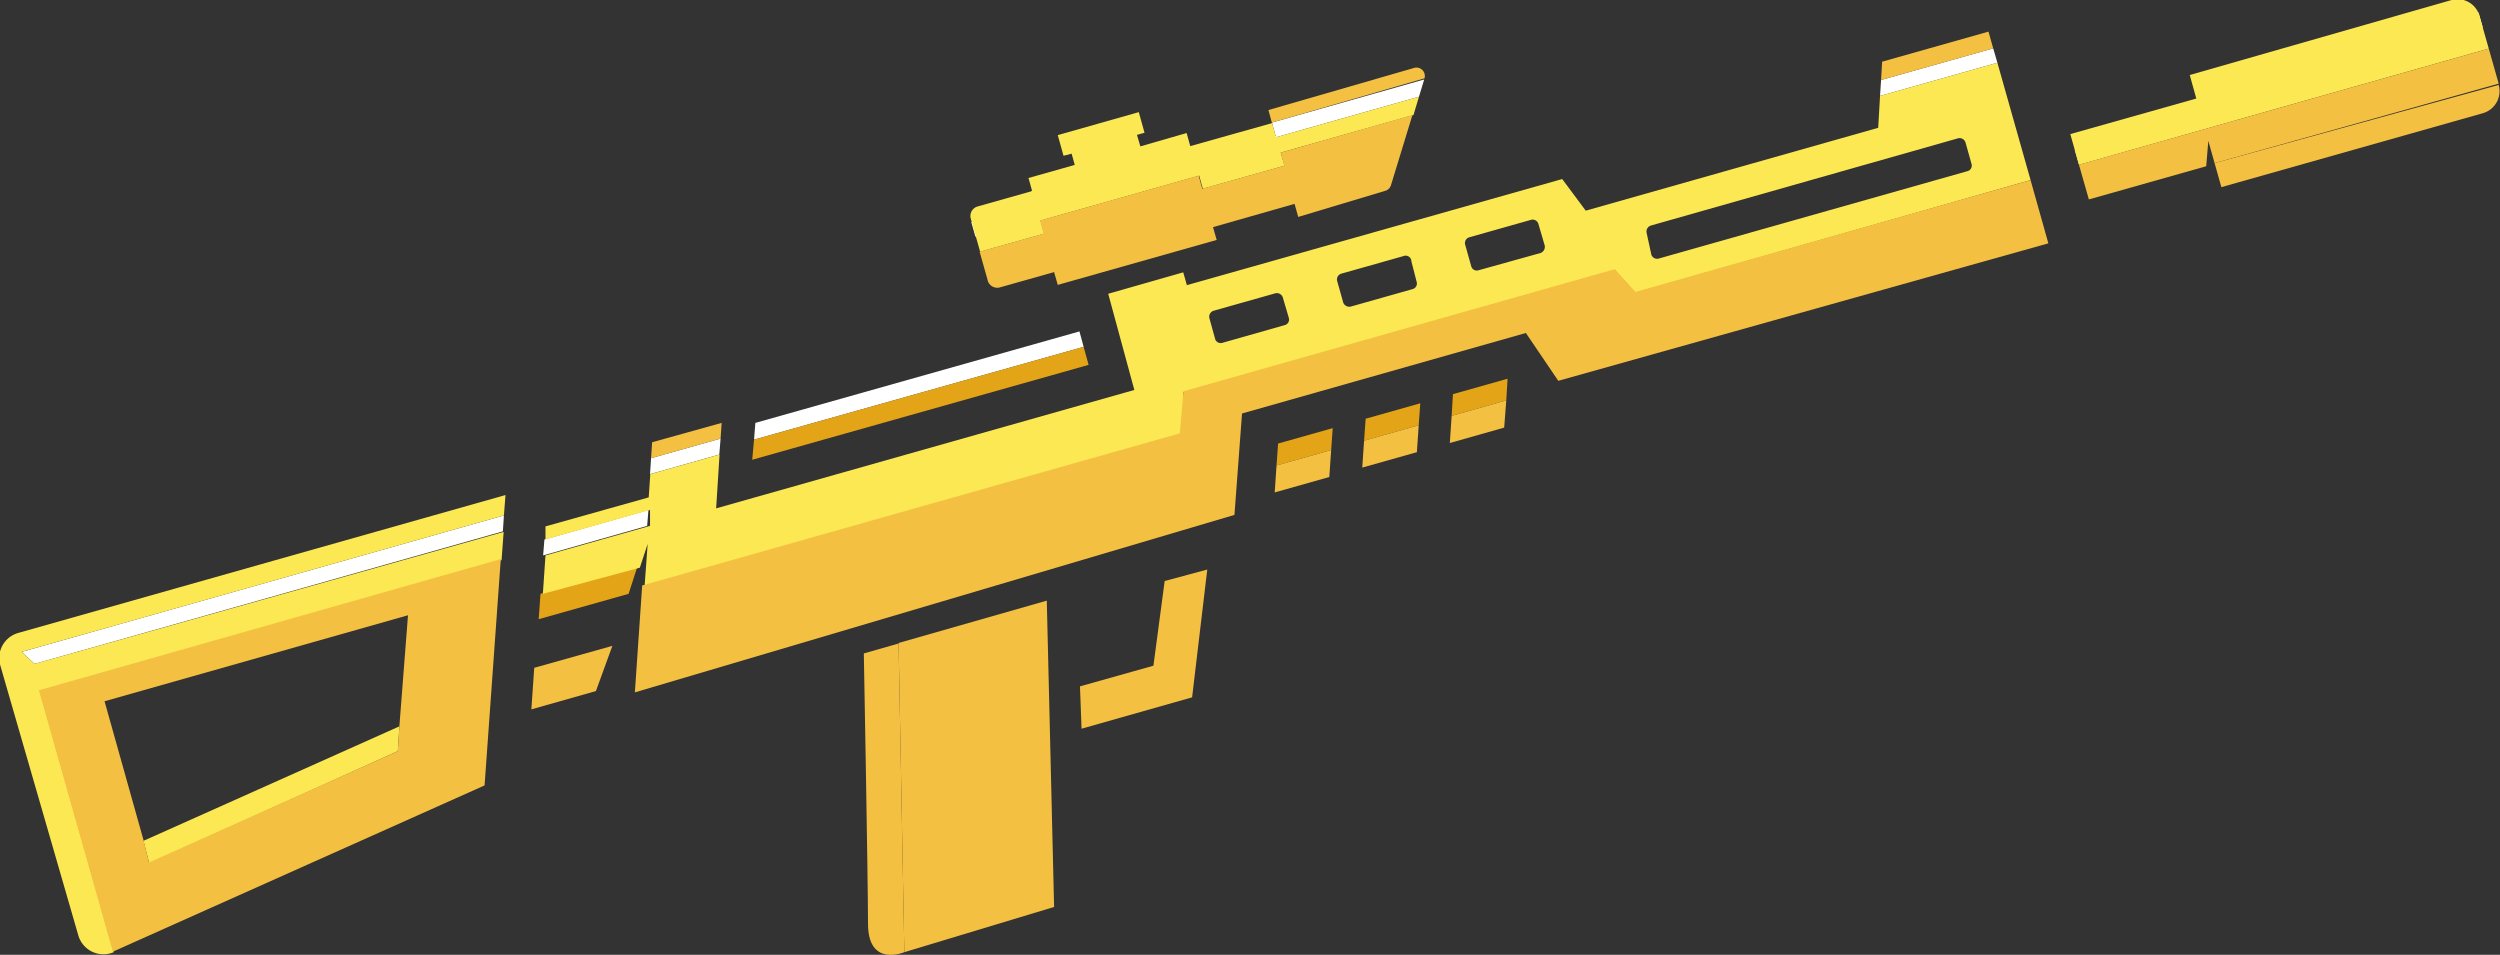 <svg xmlns="http://www.w3.org/2000/svg" viewBox="0 0 95.65 36.53"><rect x="0" y="0" width="95.65" height="36.53" fill="#333333" stroke="none"/><defs><style>.cls-1{fill:#fff;}.cls-2{fill:#e3a417;}.cls-3{fill:#fbe852;}.cls-4{fill:#f4c042;}</style></defs><title>
rifle</title><g id="Warstwa_2" data-name="Warstwa 2"><g id="content"><polygon class="cls-1" points="41.3 12.68 28.9 16.18 28.85 16.82 41.46 13.27 41.3 12.68"/><polygon class="cls-2" points="41.46 13.27 28.85 16.82 28.78 17.59 41.65 13.96 41.46 13.27"/><polygon class="cls-2" points="48.9 16.97 48.84 17.81 50.93 17.22 50.99 16.38 48.9 16.97"/><polygon class="cls-2" points="52.25 16.02 52.19 16.86 54.28 16.27 54.34 15.43 52.25 16.02"/><polygon class="cls-2" points="55.59 15.08 55.54 15.91 57.63 15.32 57.68 14.49 55.59 15.08"/><polygon class="cls-2" points="24.39 21.67 20.68 22.72 20.61 23.69 24.05 22.72 24.39 21.67"/><polygon class="cls-1" points="0.83 24.94 1.32 25.4 19.24 20.33 19.28 19.72 0.83 24.94"/><polygon class="cls-1" points="24.81 19.51 20.83 20.64 20.78 21.25 24.76 20.12 24.81 19.51"/><rect class="cls-1" x="45.7" y="5.63" width="3.25" height="0.58" transform="translate(0.18 13.11) rotate(-15.8)"/><rect class="cls-1" x="37.19" y="8.14" width="2.54" height="0.58" transform="translate(-0.84 10.79) rotate(-15.8)"/><rect class="cls-1" x="39.42" y="6.43" width="6.31" height="0.58" transform="translate(-0.22 11.85) rotate(-15.8)"/><polygon class="cls-1" points="48.66 4.69 48.67 4.71 48.67 4.71 48.82 5.25 54.29 3.7 54.49 3.04 48.66 4.69"/><polygon class="cls-1" points="27.57 16.78 24.91 17.53 24.87 18.14 27.52 17.39 27.57 16.78"/><polygon class="cls-1" points="71.97 3.06 71.93 3.67 76.42 2.4 76.26 1.85 71.97 3.06"/><polygon class="cls-1" points="94.99 1.04 85.28 3.78 85.51 4.59 79.54 6.29 79.38 5.73 84.8 4.2 84.57 3.38 94.83 0.48 94.99 1.04"/><path class="cls-3" d="M83.78,2.87l.25.9L79.21,5.13l.33,1.17L95.22,1.86,94.87.63A.87.87,0,0,0,93.8,0Z"/><path class="cls-3" d="M.83,24.94l18.45-5.22.06-.78L.72,24.21A1,1,0,0,0,0,25.42L3,35.8a1,1,0,0,0,1.35.63h0l-2.83-10,17.67-5,.08-1.08L1.32,25.4Z"/><path class="cls-3" d="M48.67,4.71l-3.13.88-.14-.5-1.77.51-.13-.44.29-.08-.22-.79-3.1.88.22.79L41,5.88l.12.43-1.77.5.14.5-2.09.59a.38.38,0,0,0-.26.46l.36,1.27,2.45-.69-.14-.5,6.07-1.72.14.5,3.13-.88L49,5.84,54.08,4.4l.21-.7L48.82,5.25Z"/><path class="cls-3" d="M71.93,3.67l-.07,1.22L60.67,8.06l-.9-1.21L45.41,10.91l-.14-.49-2.87.82,1,3.68-16,4.53.13-2.06-2.65.75-.06.89-3.95,1.11,0,.5,4-1.13,0,.61-4,1.13-.1,1.47,3.71-1,.3-.91-.12,1.64,20.57-5.82L45.28,15l16.5-4.67.79.87L77.69,6.89,76.42,2.4ZM49.31,12.16a.22.22,0,0,1-.16.28l-2.36.67A.23.23,0,0,1,46.5,13l-.23-.83a.24.24,0,0,1,.16-.28l2.37-.67a.24.24,0,0,1,.28.16Zm4.89-1.38a.22.22,0,0,1-.15.28l-2.37.67a.25.25,0,0,1-.29-.16l-.23-.82a.23.23,0,0,1,.16-.28l2.37-.67A.22.22,0,0,1,54,10Zm4.9-1.39a.25.25,0,0,1-.16.29l-2.37.66a.22.22,0,0,1-.28-.15l-.23-.82a.23.23,0,0,1,.15-.29l2.37-.67a.23.23,0,0,1,.28.16ZM75.43,6.27a.22.22,0,0,1-.16.28L63.47,9.89a.23.23,0,0,1-.29-.15L63,8.91a.24.24,0,0,1,.16-.28L74.92,5.29a.24.24,0,0,1,.28.16Z"/><polygon class="cls-3" points="5.71 33.03 15.22 28.74 15.28 27.79 5.49 32.17 5.71 33.03"/><polygon class="cls-4" points="48.77 18.84 50.86 18.25 50.93 17.22 48.84 17.81 48.77 18.84"/><polygon class="cls-4" points="52.12 17.89 54.21 17.3 54.28 16.27 52.19 16.86 52.12 17.89"/><polygon class="cls-4" points="55.47 16.95 57.55 16.36 57.63 15.32 55.54 15.91 55.47 16.95"/><polygon class="cls-4" points="20.44 25.55 20.33 27.14 22.8 26.44 23.43 24.71 20.44 25.55"/><polygon class="cls-4" points="45.61 26.68 41.38 27.88 41.32 26.26 44.13 25.47 44.56 22.23 46.19 21.79 45.61 26.68"/><path class="cls-4" d="M38.24,11l2.09-.59.14.49,6.08-1.72-.14-.49,3.12-.89.14.5L53,7.3a.32.32,0,0,0,.22-.22l.82-2.68L49,5.84l.14.5L46,7.22l-.14-.5L39.79,8.44l.14.5-2.45.69.3,1.06A.38.38,0,0,0,38.24,11Z"/><path class="cls-4" d="M1.49,26.41l2.83,10,14.22-6.36.62-8.66Zm13.79,1.38-.06.95L5.7,33l-.21-.86L4,26.83l11.61-3.29Z"/><path class="cls-4" d="M84.73,6.24l.26.92L95,4.33a.88.88,0,0,0,.6-1.08v0Z"/><polygon class="cls-4" points="62.57 11.17 61.78 10.3 45.28 14.97 45.14 16.58 24.57 22.4 24.29 26.49 47.23 19.7 47.52 15.82 58.38 12.74 59.62 14.57 78.37 9.31 77.69 6.89 62.57 11.17"/><polygon class="cls-4" points="40.05 22.98 40.33 34.7 34.6 36.43 34.38 24.6 40.05 22.98"/><path class="cls-4" d="M54.5,3a.32.32,0,0,0-.4-.4L48.53,4.21l.13.48L54.49,3Z"/><polygon class="cls-4" points="76.08 1.21 72.01 2.36 71.97 3.06 76.26 1.85 76.08 1.21"/><polygon class="cls-4" points="27.61 16.18 24.95 16.92 24.91 17.53 27.57 16.78 27.61 16.18"/><polygon class="cls-4" points="95.22 1.86 79.54 6.3 79.92 7.63 84.41 6.36 84.49 5.39 84.73 6.24 95.6 3.2 95.22 1.86"/><path class="cls-4" d="M34.6,36.43s-1.39.6-1.39-1.09S33.05,25,33.05,25l1.33-.38Z"/></g></g></svg>
